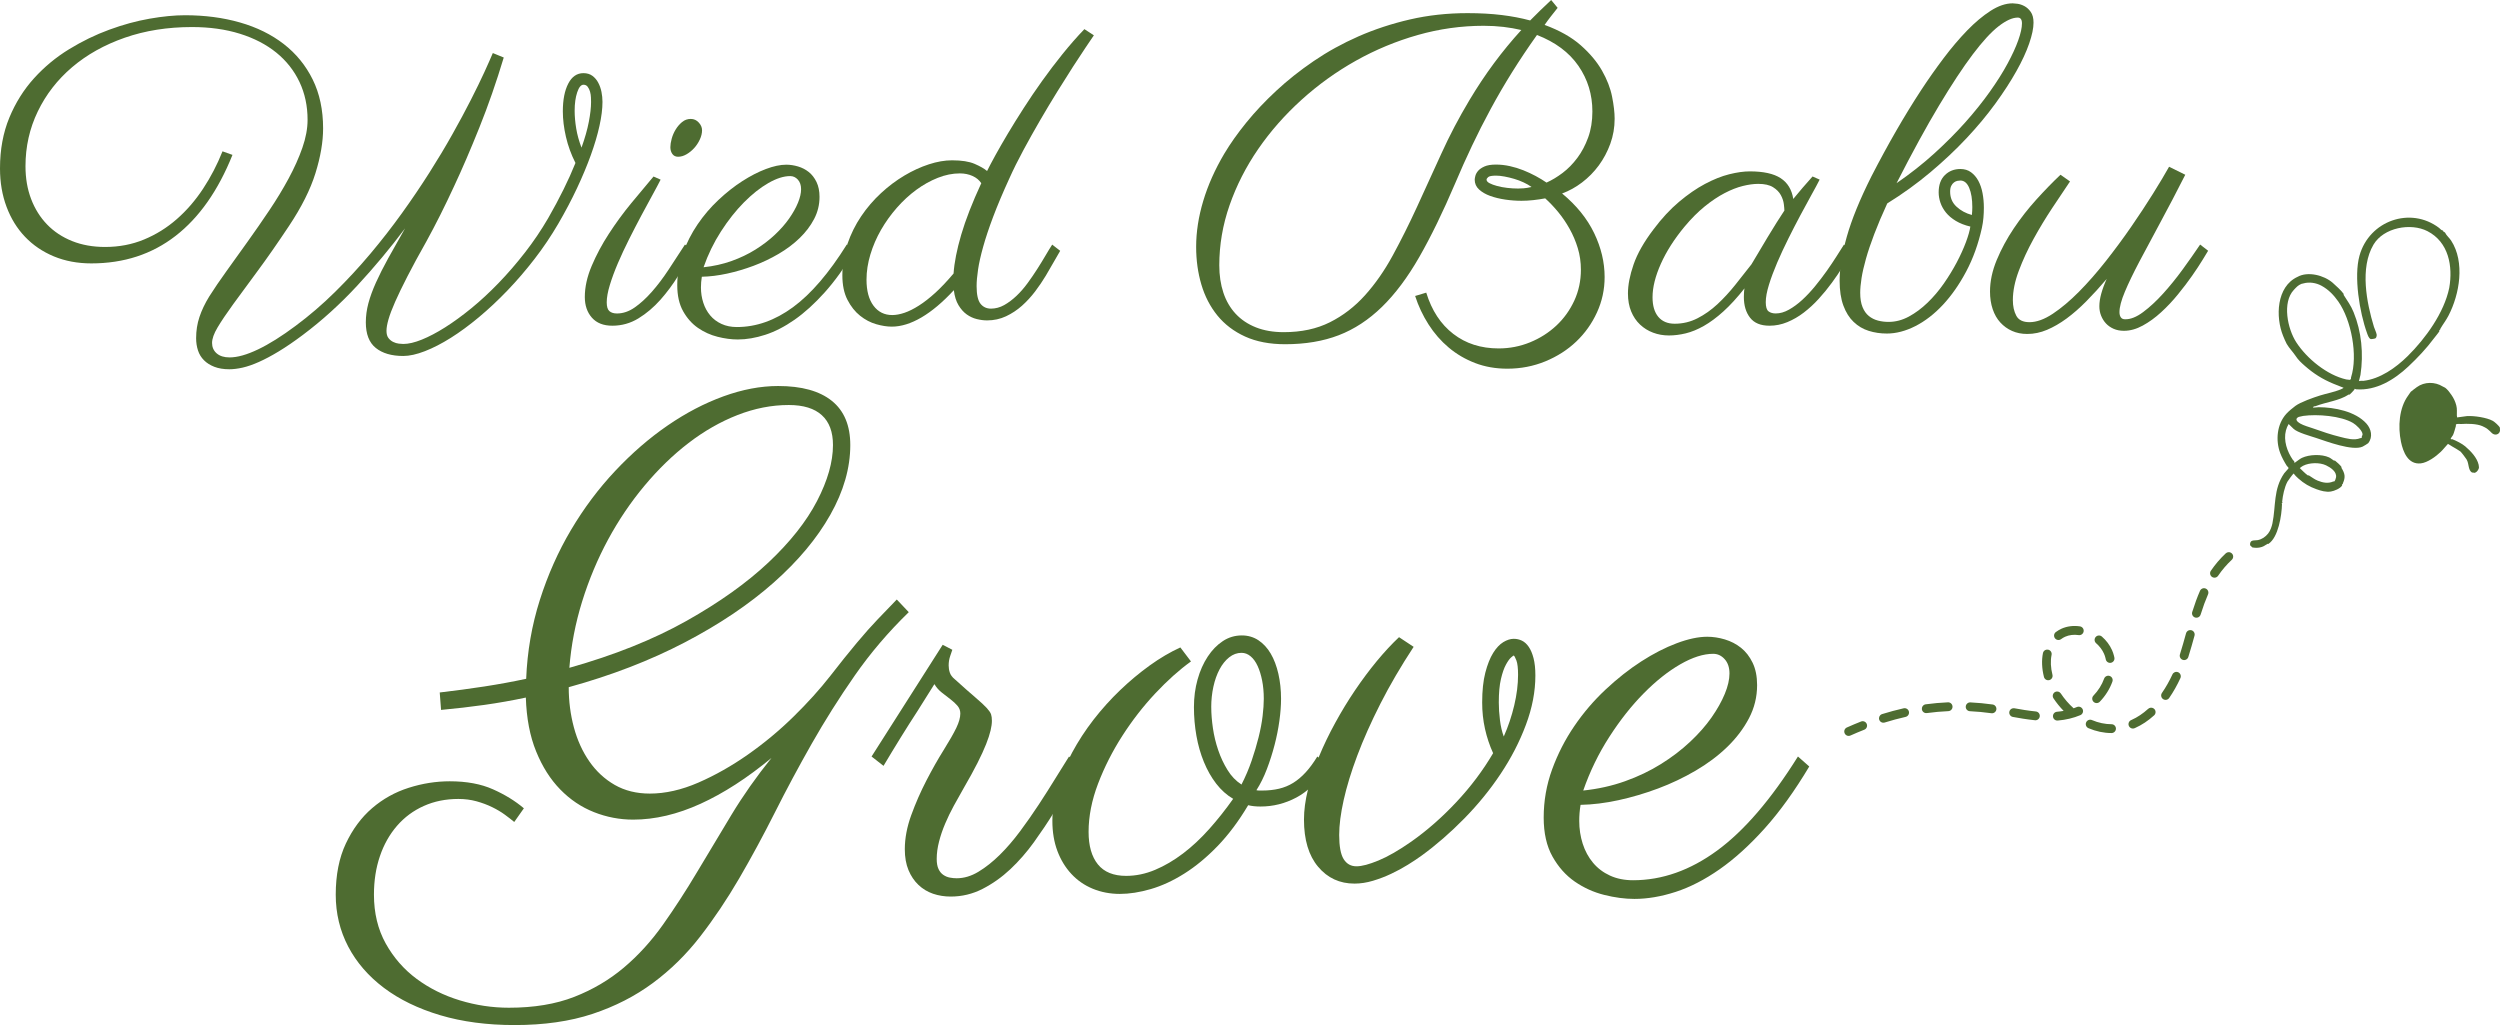 <svg width="200" height="82" viewBox="0 0 200 82" fill="none" xmlns="http://www.w3.org/2000/svg">
<g clip-path="url(#clip0_1052_4)">
<path d="M40.298 4.606C39.707 6.574 39.056 8.443 38.347 10.209C37.638 11.977 36.964 13.541 36.325 14.904C35.592 16.493 34.854 17.964 34.11 19.316C33.507 20.383 33.002 21.314 32.595 22.109C32.187 22.903 31.859 23.583 31.611 24.145C31.362 24.708 31.186 25.177 31.078 25.551C30.972 25.924 30.919 26.228 30.919 26.467C30.919 26.717 30.972 26.91 31.078 27.046C31.184 27.182 31.311 27.287 31.459 27.357C31.607 27.428 31.753 27.473 31.902 27.49C32.05 27.508 32.17 27.517 32.265 27.517C32.678 27.517 33.172 27.402 33.745 27.17C34.318 26.938 34.939 26.612 35.606 26.191C36.273 25.77 36.973 25.26 37.707 24.662C38.439 24.064 39.165 23.39 39.887 22.643C40.608 21.896 41.308 21.087 41.987 20.215C42.667 19.344 43.291 18.422 43.857 17.449C44.767 15.86 45.494 14.389 46.037 13.037C45.695 12.361 45.441 11.666 45.275 10.947C45.11 10.23 45.027 9.551 45.027 8.91C45.027 7.985 45.171 7.245 45.461 6.688C45.75 6.13 46.156 5.852 46.674 5.852C46.958 5.852 47.198 5.923 47.392 6.066C47.586 6.21 47.743 6.392 47.861 6.619C47.98 6.843 48.066 7.089 48.119 7.356C48.172 7.624 48.198 7.887 48.198 8.148C48.198 8.705 48.119 9.346 47.958 10.068C47.8 10.791 47.569 11.57 47.267 12.407C46.965 13.242 46.597 14.127 46.159 15.058C45.722 15.989 45.219 16.941 44.653 17.913C44.085 18.884 43.457 19.819 42.765 20.714C42.074 21.61 41.353 22.448 40.603 23.23C39.852 24.013 39.09 24.728 38.315 25.374C37.541 26.02 36.791 26.572 36.064 27.028C35.338 27.485 34.646 27.841 33.99 28.095C33.334 28.35 32.757 28.478 32.261 28.478C31.328 28.478 30.595 28.264 30.064 27.837C29.531 27.41 29.266 26.727 29.266 25.791C29.266 25.282 29.335 24.772 29.471 24.262C29.607 23.753 29.808 23.201 30.074 22.608C30.341 22.015 30.669 21.365 31.058 20.659C31.448 19.953 31.898 19.157 32.406 18.267C31.224 19.843 29.951 21.371 28.585 22.846C27.22 24.322 25.763 25.643 24.215 26.803C23.518 27.326 22.879 27.761 22.301 28.111C21.722 28.462 21.193 28.743 20.713 28.956C20.235 29.17 19.8 29.32 19.41 29.409C19.02 29.497 18.665 29.541 18.346 29.541C17.886 29.541 17.487 29.476 17.15 29.345C16.813 29.214 16.536 29.039 16.318 28.819C16.099 28.6 15.938 28.34 15.84 28.037C15.739 27.734 15.69 27.405 15.69 27.049C15.69 26.457 15.778 25.894 15.956 25.36C16.134 24.825 16.394 24.28 16.736 23.723C17.126 23.107 17.59 22.424 18.128 21.677C18.665 20.93 19.226 20.148 19.812 19.328C20.398 18.511 20.976 17.674 21.549 16.821C22.123 15.968 22.636 15.12 23.091 14.278C23.546 13.435 23.913 12.618 24.19 11.823C24.467 11.029 24.606 10.282 24.606 9.583C24.606 8.48 24.391 7.472 23.959 6.558C23.527 5.645 22.909 4.863 22.107 4.21C21.302 3.559 20.331 3.054 19.191 2.699C18.05 2.343 16.771 2.164 15.353 2.164C13.402 2.164 11.612 2.449 9.982 3.017C8.35 3.587 6.948 4.373 5.771 5.374C4.595 6.376 3.679 7.556 3.023 8.914C2.367 10.271 2.039 11.733 2.039 13.299C2.039 14.26 2.189 15.134 2.491 15.924C2.792 16.713 3.217 17.391 3.768 17.96C4.318 18.53 4.985 18.971 5.771 19.286C6.558 19.601 7.435 19.757 8.405 19.757C9.529 19.757 10.567 19.558 11.525 19.16C12.483 18.764 13.354 18.221 14.141 17.532C14.928 16.844 15.628 16.035 16.242 15.104C16.856 14.173 17.376 13.173 17.801 12.106L18.598 12.391C17.452 15.249 15.933 17.41 14.042 18.875C12.151 20.341 9.906 21.072 7.306 21.072C6.207 21.072 5.209 20.884 4.309 20.511C3.411 20.137 2.642 19.615 2.004 18.946C1.365 18.277 0.871 17.476 0.524 16.545C0.175 15.614 0 14.591 0 13.476C0 11.97 0.249 10.618 0.744 9.42C1.24 8.222 1.9 7.171 2.722 6.263C3.544 5.355 4.477 4.582 5.523 3.941C6.569 3.3 7.641 2.778 8.74 2.377C9.839 1.973 10.915 1.679 11.966 1.495C13.018 1.311 13.963 1.219 14.803 1.219C16.387 1.219 17.852 1.412 19.2 1.798C20.547 2.184 21.715 2.759 22.701 3.523C23.687 4.288 24.46 5.235 25.015 6.36C25.571 7.487 25.848 8.792 25.848 10.273C25.848 11.352 25.643 12.547 25.236 13.857C24.828 15.166 24.121 16.575 23.117 18.081C22.195 19.468 21.355 20.672 20.6 21.691C19.844 22.71 19.196 23.592 18.658 24.333C18.12 25.075 17.704 25.694 17.408 26.191C17.111 26.689 16.965 27.104 16.965 27.437C16.965 27.77 17.088 28.06 17.337 28.272C17.586 28.486 17.928 28.593 18.366 28.593C18.992 28.593 19.752 28.379 20.645 27.952C21.537 27.526 22.539 26.897 23.65 26.067C24.749 25.25 25.799 24.349 26.797 23.363C27.795 22.379 28.741 21.357 29.633 20.295C30.526 19.233 31.367 18.152 32.159 17.049C32.951 15.947 33.683 14.864 34.357 13.803C35.031 12.742 35.645 11.717 36.2 10.726C36.756 9.737 37.246 8.824 37.671 7.987C38.096 7.151 38.458 6.41 38.753 5.764C39.047 5.118 39.273 4.61 39.426 4.244L40.294 4.599L40.298 4.606ZM46.521 11.811C46.792 11.052 46.988 10.365 47.106 9.747C47.224 9.131 47.285 8.602 47.285 8.163C47.285 8.08 47.281 7.958 47.276 7.799C47.27 7.64 47.246 7.486 47.205 7.337C47.163 7.188 47.101 7.059 47.018 6.946C46.935 6.833 46.822 6.778 46.681 6.778C46.48 6.778 46.311 6.98 46.177 7.383C46.041 7.787 45.972 8.278 45.972 8.859C45.972 9.298 46.013 9.769 46.096 10.273C46.178 10.777 46.32 11.29 46.521 11.811Z" fill="#4E6C31"/>
<path d="M52.849 14.371C52.696 14.679 52.479 15.086 52.202 15.589C51.925 16.093 51.625 16.644 51.306 17.244C50.987 17.842 50.662 18.472 50.331 19.128C49.999 19.787 49.701 20.427 49.434 21.049C49.168 21.671 48.953 22.255 48.787 22.8C48.621 23.346 48.538 23.809 48.538 24.188C48.538 24.531 48.609 24.767 48.752 24.89C48.893 25.014 49.094 25.078 49.355 25.078C49.84 25.078 50.313 24.919 50.773 24.598C51.234 24.278 51.692 23.86 52.147 23.344C52.602 22.829 53.049 22.238 53.486 21.574C53.924 20.91 54.361 20.24 54.798 19.564L55.437 20.061C55.095 20.677 54.707 21.335 54.276 22.036C53.844 22.735 53.363 23.384 52.832 23.984C52.299 24.582 51.715 25.078 51.077 25.469C50.438 25.86 49.741 26.057 48.985 26.057C48.276 26.057 47.732 25.843 47.353 25.416C46.976 24.989 46.785 24.437 46.785 23.761C46.785 22.967 46.969 22.137 47.336 21.271C47.702 20.406 48.159 19.549 48.71 18.702C49.26 17.854 49.856 17.038 50.5 16.256C51.144 15.474 51.738 14.763 52.281 14.122L52.849 14.371ZM56.164 10.423C56.164 10.66 56.104 10.906 55.986 11.161C55.867 11.416 55.718 11.644 55.534 11.846C55.351 12.048 55.146 12.214 54.922 12.343C54.698 12.474 54.472 12.54 54.248 12.54C54.047 12.54 53.894 12.466 53.788 12.317C53.682 12.168 53.629 11.988 53.629 11.774C53.629 11.584 53.664 11.36 53.735 11.098C53.805 10.837 53.913 10.591 54.054 10.36C54.195 10.128 54.366 9.93 54.567 9.763C54.769 9.597 55 9.514 55.259 9.514C55.518 9.514 55.719 9.609 55.897 9.799C56.075 9.988 56.164 10.197 56.164 10.421V10.423Z" fill="#4E6C31"/>
<path d="M56.146 22.144C56.121 22.286 56.104 22.429 56.093 22.57C56.081 22.712 56.076 22.855 56.076 22.997C56.076 23.424 56.137 23.831 56.263 24.215C56.386 24.6 56.569 24.938 56.813 25.229C57.054 25.519 57.356 25.747 57.718 25.913C58.078 26.08 58.489 26.163 58.951 26.163C60.499 26.163 61.993 25.636 63.436 24.579C64.877 23.524 66.315 21.852 67.744 19.564L68.347 20.098C67.567 21.402 66.775 22.503 65.971 23.397C65.167 24.292 64.366 25.018 63.569 25.576C62.771 26.133 61.988 26.536 61.219 26.784C60.45 27.034 59.718 27.158 59.021 27.158C58.513 27.158 57.975 27.087 57.407 26.943C56.839 26.8 56.317 26.563 55.837 26.232C55.359 25.901 54.962 25.455 54.65 24.898C54.338 24.34 54.181 23.646 54.181 22.817C54.181 21.926 54.331 21.07 54.633 20.247C54.934 19.422 55.328 18.654 55.811 17.943C56.296 17.231 56.852 16.582 57.478 15.994C58.104 15.407 58.739 14.906 59.383 14.492C60.027 14.078 60.656 13.754 61.27 13.522C61.884 13.29 62.429 13.175 62.902 13.175C63.209 13.175 63.523 13.223 63.842 13.317C64.161 13.412 64.447 13.559 64.701 13.761C64.955 13.963 65.161 14.23 65.322 14.561C65.481 14.894 65.562 15.29 65.562 15.752C65.562 16.38 65.417 16.97 65.128 17.522C64.839 18.074 64.451 18.583 63.967 19.051C63.482 19.52 62.921 19.941 62.283 20.314C61.644 20.688 60.977 21.004 60.279 21.266C59.582 21.526 58.878 21.735 58.169 21.889C57.46 22.043 56.786 22.126 56.148 22.139L56.146 22.144ZM56.289 21.38C57.081 21.296 57.825 21.13 58.522 20.882C59.219 20.633 59.857 20.328 60.436 19.966C61.014 19.605 61.531 19.21 61.986 18.783C62.441 18.357 62.822 17.923 63.129 17.485C63.436 17.046 63.673 16.624 63.838 16.221C64.004 15.817 64.087 15.456 64.087 15.136C64.087 14.816 64.001 14.561 63.83 14.372C63.658 14.182 63.454 14.087 63.218 14.087C62.697 14.087 62.112 14.274 61.462 14.648C60.812 15.021 60.163 15.538 59.512 16.194C58.861 16.853 58.25 17.626 57.677 18.516C57.104 19.406 56.64 20.36 56.285 21.38H56.289Z" fill="#4E6C31"/>
<path d="M87.508 2.828C87.377 3.017 87.166 3.332 86.87 3.771C86.573 4.21 86.231 4.732 85.841 5.335C85.451 5.941 85.028 6.61 84.573 7.346C84.118 8.082 83.663 8.839 83.208 9.623C82.753 10.406 82.31 11.198 81.878 11.998C81.446 12.798 81.065 13.566 80.735 14.303C80.214 15.44 79.786 16.458 79.449 17.353C79.112 18.249 78.846 19.047 78.652 19.746C78.456 20.445 78.32 21.054 78.244 21.569C78.166 22.084 78.129 22.526 78.129 22.894C78.129 23.57 78.234 24.039 78.44 24.299C78.646 24.559 78.927 24.691 79.281 24.691C79.636 24.691 79.999 24.595 80.336 24.406C80.673 24.216 80.998 23.972 81.311 23.677C81.624 23.381 81.92 23.043 82.199 22.662C82.476 22.284 82.737 21.903 82.978 21.524C83.22 21.146 83.442 20.783 83.643 20.44C83.844 20.096 84.021 19.806 84.176 19.569L84.815 20.066C84.684 20.28 84.522 20.562 84.328 20.91C84.132 21.261 83.912 21.643 83.663 22.057C83.414 22.473 83.13 22.891 82.813 23.312C82.493 23.733 82.142 24.115 81.758 24.459C81.373 24.802 80.948 25.083 80.481 25.303C80.013 25.522 79.509 25.632 78.966 25.632C78.706 25.632 78.431 25.597 78.142 25.526C77.853 25.455 77.583 25.329 77.336 25.152C77.089 24.975 76.868 24.728 76.68 24.414C76.491 24.101 76.366 23.7 76.307 23.215C75.42 24.175 74.558 24.901 73.72 25.393C72.88 25.885 72.088 26.131 71.344 26.131C70.965 26.131 70.548 26.066 70.093 25.935C69.638 25.804 69.21 25.579 68.807 25.259C68.405 24.938 68.068 24.515 67.797 23.986C67.525 23.459 67.389 22.804 67.389 22.02C67.389 21.142 67.525 20.307 67.797 19.512C68.068 18.718 68.435 17.98 68.895 17.299C69.356 16.617 69.885 16 70.483 15.449C71.079 14.897 71.704 14.43 72.353 14.044C73.002 13.658 73.656 13.359 74.312 13.145C74.969 12.931 75.586 12.825 76.165 12.825C76.933 12.825 77.535 12.92 77.972 13.11C78.41 13.299 78.742 13.49 78.966 13.68C79.131 13.349 79.355 12.924 79.639 12.407C79.923 11.892 80.253 11.317 80.632 10.682C81.01 10.048 81.43 9.372 81.892 8.654C82.352 7.937 82.843 7.213 83.363 6.484C83.883 5.755 84.43 5.035 85.003 4.323C85.577 3.612 86.159 2.948 86.75 2.331L87.512 2.828H87.508ZM76.286 21.878C76.344 21.001 76.549 19.967 76.898 18.774C77.248 17.584 77.782 16.21 78.503 14.656C78.338 14.407 78.105 14.214 77.803 14.078C77.501 13.941 77.161 13.872 76.784 13.872C76.205 13.872 75.616 13.991 75.02 14.228C74.424 14.465 73.85 14.786 73.3 15.189C72.75 15.593 72.233 16.07 71.749 16.621C71.264 17.173 70.843 17.762 70.481 18.39C70.121 19.019 69.837 19.674 69.631 20.357C69.425 21.038 69.321 21.712 69.321 22.376C69.321 23.266 69.508 23.96 69.88 24.457C70.252 24.954 70.751 25.204 71.377 25.204C71.672 25.204 71.998 25.145 72.353 25.025C72.707 24.906 73.094 24.713 73.513 24.446C73.933 24.179 74.372 23.836 74.835 23.415C75.295 22.993 75.78 22.48 76.288 21.877L76.286 21.878Z" fill="#4E6C31"/>
<path d="M124.615 0.623C124.426 0.86 124.244 1.088 124.073 1.308C123.902 1.527 123.733 1.755 123.569 1.993C124.763 2.431 125.726 2.975 126.458 3.621C127.19 4.267 127.758 4.943 128.16 5.649C128.562 6.355 128.831 7.049 128.966 7.73C129.102 8.411 129.171 9.002 129.171 9.5C129.171 10.199 129.056 10.866 128.825 11.501C128.594 12.136 128.287 12.713 127.903 13.235C127.518 13.757 127.072 14.21 126.564 14.596C126.056 14.982 125.523 15.276 124.968 15.478C126.114 16.426 126.968 17.481 127.529 18.643C128.09 19.806 128.37 20.98 128.37 22.165C128.37 23.162 128.166 24.105 127.758 24.993C127.351 25.883 126.799 26.658 126.1 27.324C125.403 27.988 124.578 28.515 123.627 28.908C122.675 29.299 121.662 29.495 120.586 29.495C119.653 29.495 118.792 29.345 118.007 29.042C117.222 28.74 116.519 28.327 115.898 27.805C115.277 27.283 114.739 26.667 114.284 25.956C113.829 25.244 113.471 24.485 113.211 23.678L114.099 23.411C114.536 24.834 115.257 25.935 116.261 26.71C117.265 27.487 118.476 27.874 119.895 27.874C120.77 27.874 121.606 27.711 122.403 27.386C123.2 27.06 123.9 26.614 124.504 26.051C125.107 25.489 125.585 24.823 125.94 24.059C126.294 23.294 126.472 22.466 126.472 21.578C126.472 20.972 126.389 20.397 126.223 19.852C126.058 19.307 125.839 18.79 125.567 18.305C125.296 17.819 124.991 17.371 124.654 16.962C124.317 16.553 123.971 16.189 123.616 15.869C123.297 15.929 122.978 15.975 122.659 16.01C122.339 16.046 122.025 16.063 121.719 16.063C121.293 16.063 120.86 16.032 120.415 15.966C119.972 15.9 119.57 15.803 119.21 15.672C118.85 15.541 118.554 15.37 118.323 15.157C118.092 14.943 117.977 14.683 117.977 14.375C117.977 14.304 117.995 14.2 118.03 14.064C118.066 13.927 118.14 13.795 118.252 13.664C118.365 13.533 118.533 13.418 118.759 13.317C118.983 13.216 119.291 13.166 119.681 13.166C120.048 13.166 120.417 13.209 120.789 13.29C121.161 13.373 121.519 13.483 121.861 13.619C122.204 13.756 122.535 13.91 122.854 14.081C123.174 14.253 123.463 14.428 123.722 14.607C124.147 14.418 124.576 14.159 125.008 13.834C125.439 13.508 125.832 13.108 126.186 12.634C126.541 12.159 126.83 11.614 127.054 10.997C127.278 10.381 127.391 9.687 127.391 8.916C127.391 7.564 127.019 6.348 126.275 5.27C125.53 4.191 124.424 3.368 122.959 2.798C122.249 3.794 121.588 4.783 120.972 5.769C120.357 6.753 119.785 7.737 119.253 8.721C118.72 9.705 118.221 10.689 117.755 11.673C117.288 12.657 116.841 13.653 116.416 14.662C115.436 16.962 114.478 18.928 113.545 20.558C112.612 22.188 111.615 23.519 110.557 24.551C109.498 25.582 108.346 26.338 107.099 26.818C105.852 27.297 104.425 27.538 102.818 27.538C101.577 27.538 100.508 27.333 99.61 26.924C98.712 26.515 97.973 25.954 97.394 25.243C96.816 24.531 96.387 23.705 96.109 22.762C95.83 21.818 95.692 20.813 95.692 19.746C95.692 18.56 95.881 17.336 96.26 16.072C96.638 14.809 97.201 13.549 97.945 12.292C98.418 11.498 99.003 10.671 99.7 9.811C100.397 8.951 101.196 8.103 102.094 7.268C102.991 6.433 103.993 5.638 105.099 4.884C106.203 4.132 107.398 3.474 108.68 2.909C109.962 2.347 111.333 1.895 112.793 1.557C114.254 1.219 115.792 1.051 117.411 1.051C118.404 1.051 119.311 1.102 120.133 1.202C120.955 1.302 121.713 1.448 122.412 1.637C122.683 1.364 122.959 1.092 123.235 0.819C123.512 0.547 123.8 0.274 124.094 0.002L124.608 0.625L124.615 0.623ZM117.558 8.004C118.184 6.96 118.836 5.98 119.517 5.061C120.196 4.143 120.927 3.256 121.706 2.401C121.256 2.295 120.782 2.212 120.279 2.152C119.776 2.093 119.247 2.063 118.693 2.063C116.908 2.063 115.15 2.309 113.419 2.801C111.687 3.293 110.04 3.978 108.473 4.856C106.907 5.734 105.457 6.776 104.12 7.987C102.785 9.195 101.63 10.51 100.654 11.926C99.679 13.343 98.917 14.841 98.366 16.417C97.816 17.994 97.543 19.596 97.543 21.22C97.543 22.027 97.652 22.758 97.871 23.416C98.09 24.075 98.418 24.637 98.855 25.106C99.293 25.575 99.832 25.936 100.478 26.191C101.122 26.446 101.864 26.573 102.702 26.573C104.108 26.573 105.337 26.31 106.39 25.782C107.442 25.255 108.378 24.535 109.2 23.622C110.022 22.709 110.763 21.645 111.424 20.429C112.086 19.213 112.733 17.918 113.365 16.543C113.996 15.168 114.644 13.75 115.307 12.292C115.968 10.834 116.72 9.404 117.558 8.006V8.004ZM122.523 14.959C122.345 14.828 122.135 14.708 121.893 14.595C121.651 14.481 121.399 14.387 121.14 14.31C120.879 14.232 120.62 14.17 120.36 14.122C120.099 14.074 119.875 14.051 119.687 14.051C119.355 14.051 119.145 14.09 119.057 14.166C118.969 14.244 118.925 14.311 118.925 14.371C118.925 14.478 119.004 14.573 119.164 14.656C119.323 14.74 119.524 14.814 119.768 14.879C120.009 14.945 120.279 14.995 120.574 15.03C120.868 15.065 121.159 15.083 121.442 15.083C121.572 15.083 121.719 15.078 121.884 15.065C122.05 15.053 122.262 15.018 122.523 14.959Z" fill="#4E6C31"/>
<path d="M145.57 14.372C145.416 14.68 145.199 15.083 144.922 15.58C144.646 16.078 144.346 16.626 144.028 17.226C143.709 17.824 143.386 18.451 143.062 19.102C142.737 19.755 142.441 20.392 142.174 21.013C141.908 21.636 141.689 22.222 141.518 22.774C141.347 23.326 141.261 23.792 141.261 24.17C141.261 24.549 141.335 24.795 141.483 24.908C141.631 25.021 141.823 25.076 142.06 25.076C142.402 25.076 142.755 24.976 143.114 24.774C143.474 24.572 143.829 24.312 144.178 23.992C144.527 23.671 144.866 23.31 145.198 22.907C145.529 22.503 145.838 22.098 146.129 21.689C146.418 21.28 146.681 20.889 146.917 20.516C147.154 20.142 147.355 19.826 147.521 19.564L148.159 20.061C147.958 20.442 147.722 20.85 147.45 21.289C147.178 21.728 146.88 22.171 146.554 22.615C146.229 23.059 145.877 23.489 145.499 23.905C145.122 24.321 144.721 24.687 144.303 25.007C143.884 25.328 143.443 25.582 142.982 25.772C142.522 25.961 142.049 26.057 141.564 26.057C140.855 26.057 140.335 25.843 140.005 25.416C139.673 24.99 139.509 24.438 139.509 23.762C139.509 23.714 139.513 23.611 139.518 23.45C139.523 23.291 139.539 23.163 139.562 23.068C138.971 23.815 138.407 24.432 137.869 24.917C137.331 25.404 136.81 25.788 136.309 26.073C135.807 26.358 135.323 26.556 134.856 26.669C134.389 26.782 133.942 26.837 133.517 26.837C133.067 26.837 132.646 26.763 132.249 26.614C131.852 26.466 131.505 26.25 131.203 25.965C130.901 25.68 130.665 25.331 130.494 24.915C130.323 24.501 130.236 24.02 130.236 23.475C130.236 22.799 130.386 22.026 130.688 21.153C130.99 20.282 131.524 19.343 132.293 18.334C132.942 17.468 133.619 16.739 134.323 16.147C135.027 15.554 135.718 15.076 136.398 14.715C137.077 14.354 137.724 14.095 138.338 13.941C138.952 13.788 139.502 13.71 139.987 13.71C141.074 13.71 141.896 13.89 142.451 14.253C143.007 14.614 143.344 15.17 143.462 15.916C143.698 15.621 143.947 15.324 144.206 15.026C144.466 14.731 144.732 14.428 145.004 14.118L145.572 14.368L145.57 14.372ZM140.126 21.13C140.28 20.881 140.469 20.564 140.694 20.178C140.918 19.792 141.155 19.396 141.403 18.987C141.652 18.578 141.894 18.183 142.13 17.805C142.367 17.426 142.573 17.106 142.751 16.844C142.751 16.738 142.735 16.566 142.707 16.329C142.677 16.092 142.598 15.851 142.467 15.609C142.337 15.366 142.13 15.155 141.846 14.977C141.562 14.798 141.167 14.71 140.659 14.71C140.292 14.71 139.881 14.766 139.426 14.878C138.971 14.991 138.486 15.18 137.973 15.447C137.459 15.715 136.93 16.067 136.387 16.506C135.844 16.945 135.299 17.49 134.755 18.143C133.94 19.127 133.311 20.114 132.868 21.103C132.425 22.095 132.203 22.986 132.203 23.781C132.203 24.457 132.357 24.979 132.663 25.345C132.97 25.713 133.408 25.898 133.976 25.898C134.625 25.898 135.235 25.752 135.801 25.462C136.369 25.172 136.9 24.795 137.398 24.333C137.893 23.871 138.366 23.358 138.816 22.795C139.266 22.233 139.703 21.677 140.128 21.132L140.126 21.13Z" fill="#4E6C31"/>
<path d="M157.626 18.125C157.176 18.019 156.79 17.867 156.466 17.672C156.141 17.476 155.878 17.254 155.677 17.005C155.476 16.755 155.328 16.491 155.234 16.214C155.139 15.936 155.093 15.66 155.093 15.387C155.093 14.794 155.259 14.334 155.589 14.009C155.921 13.683 156.333 13.52 156.831 13.52C157.162 13.52 157.445 13.607 157.681 13.779C157.917 13.95 158.111 14.179 158.267 14.463C158.42 14.748 158.533 15.078 158.603 15.451C158.674 15.824 158.709 16.214 158.709 16.615C158.709 16.888 158.697 17.159 158.674 17.424C158.651 17.691 158.609 17.96 158.551 18.233C158.267 19.514 157.85 20.673 157.3 21.71C156.75 22.747 156.13 23.637 155.439 24.379C154.748 25.12 154.012 25.689 153.232 26.087C152.453 26.483 151.691 26.683 150.945 26.683C150.437 26.683 149.955 26.612 149.5 26.469C149.045 26.327 148.643 26.09 148.295 25.758C147.946 25.427 147.671 24.99 147.472 24.45C147.27 23.91 147.17 23.243 147.17 22.448C147.17 21.464 147.362 20.291 147.747 18.927C148.131 17.564 148.784 15.962 149.706 14.124C151.029 11.551 152.359 9.245 153.695 7.204C154.263 6.339 154.859 5.491 155.485 4.661C156.111 3.831 156.741 3.09 157.372 2.438C158.004 1.787 158.63 1.262 159.251 0.863C159.872 0.467 160.459 0.267 161.015 0.267C161.085 0.267 161.212 0.279 161.396 0.302C161.579 0.327 161.764 0.389 161.955 0.49C162.144 0.591 162.313 0.745 162.459 0.952C162.607 1.159 162.682 1.447 162.682 1.814C162.682 2.253 162.567 2.807 162.336 3.477C162.105 4.148 161.763 4.889 161.307 5.7C160.852 6.512 160.291 7.378 159.623 8.296C158.954 9.215 158.187 10.137 157.318 11.062C156.45 11.988 155.485 12.894 154.428 13.784C153.37 14.674 152.222 15.504 150.98 16.274C150.565 17.175 150.22 17.991 149.943 18.72C149.666 19.449 149.444 20.107 149.278 20.695C149.112 21.282 148.994 21.801 148.923 22.25C148.853 22.701 148.817 23.093 148.817 23.423C148.817 23.885 148.879 24.267 149.004 24.57C149.128 24.873 149.297 25.11 149.509 25.282C149.722 25.453 149.964 25.575 150.236 25.646C150.507 25.717 150.791 25.752 151.086 25.752C151.641 25.752 152.181 25.611 152.709 25.326C153.234 25.041 153.733 24.671 154.206 24.214C154.679 23.758 155.113 23.245 155.51 22.677C155.906 22.107 156.25 21.54 156.547 20.978C156.841 20.415 157.085 19.881 157.273 19.376C157.462 18.872 157.58 18.454 157.628 18.121L157.626 18.125ZM151.723 14.656C152.809 13.91 153.811 13.12 154.728 12.29C155.644 11.46 156.474 10.627 157.219 9.792C157.963 8.956 158.619 8.137 159.187 7.337C159.755 6.537 160.228 5.787 160.605 5.088C160.983 4.389 161.27 3.762 161.464 3.212C161.66 2.66 161.757 2.214 161.757 1.869C161.757 1.561 161.644 1.407 161.42 1.407C160.995 1.407 160.484 1.639 159.888 2.1C159.291 2.562 158.6 3.316 157.813 4.359C157.027 5.403 156.129 6.765 155.118 8.45C154.107 10.135 152.977 12.204 151.723 14.658V14.656ZM157.75 17.199C157.762 17.093 157.771 16.985 157.776 16.879C157.781 16.773 157.785 16.672 157.785 16.576C157.785 15.936 157.702 15.421 157.536 15.03C157.37 14.639 157.134 14.442 156.827 14.442C156.757 14.442 156.676 14.451 156.587 14.469C156.499 14.486 156.409 14.529 156.321 14.593C156.233 14.658 156.159 14.75 156.099 14.869C156.039 14.987 156.011 15.141 156.011 15.331C156.011 15.817 156.178 16.217 156.517 16.53C156.854 16.846 157.265 17.067 157.748 17.198L157.75 17.199Z" fill="#4E6C31"/>
<path d="M168.529 22.323C167.985 22.963 167.447 23.553 166.915 24.092C166.382 24.632 165.853 25.094 165.329 25.48C164.803 25.866 164.279 26.168 163.759 26.388C163.239 26.607 162.713 26.717 162.18 26.717C161.731 26.717 161.327 26.637 160.967 26.476C160.605 26.317 160.293 26.09 160.027 25.8C159.76 25.51 159.557 25.154 159.415 24.733C159.273 24.312 159.201 23.841 159.201 23.319C159.201 22.502 159.381 21.659 159.741 20.794C160.103 19.928 160.556 19.086 161.106 18.268C161.655 17.451 162.265 16.674 162.932 15.938C163.6 15.203 164.235 14.55 164.839 13.98L165.601 14.515C165.175 15.143 164.699 15.855 164.174 16.649C163.648 17.444 163.151 18.265 162.685 19.113C162.217 19.96 161.826 20.808 161.507 21.656C161.187 22.503 161.029 23.289 161.029 24.013C161.029 24.5 161.12 24.914 161.304 25.259C161.487 25.602 161.838 25.774 162.359 25.774C162.927 25.774 163.549 25.549 164.228 25.098C164.907 24.646 165.604 24.061 166.32 23.337C167.035 22.613 167.751 21.799 168.465 20.891C169.179 19.983 169.857 19.068 170.495 18.143C171.134 17.217 171.716 16.334 172.242 15.492C172.767 14.649 173.196 13.933 173.527 13.34L174.822 13.98C174.136 15.332 173.478 16.593 172.845 17.761C172.212 18.928 171.651 19.978 171.16 20.909C170.67 21.84 170.28 22.648 169.991 23.337C169.702 24.025 169.557 24.57 169.557 24.974C169.557 25.14 169.592 25.276 169.663 25.383C169.733 25.489 169.846 25.542 170 25.542C170.437 25.554 170.919 25.363 171.444 24.972C171.97 24.581 172.503 24.089 173.041 23.496C173.579 22.903 174.104 22.254 174.619 21.548C175.133 20.841 175.596 20.181 176.011 19.564L176.65 20.061C176.579 20.18 176.431 20.422 176.207 20.79C175.983 21.158 175.704 21.579 175.374 22.054C175.043 22.528 174.665 23.025 174.24 23.547C173.815 24.069 173.365 24.547 172.892 24.979C172.42 25.413 171.929 25.768 171.421 26.046C170.913 26.324 170.411 26.464 169.915 26.464C169.608 26.464 169.333 26.411 169.091 26.305C168.85 26.198 168.645 26.055 168.479 25.878C168.313 25.699 168.183 25.492 168.089 25.255C167.994 25.018 167.948 24.768 167.948 24.508C167.948 24.2 167.998 23.862 168.1 23.494C168.201 23.126 168.345 22.735 168.534 22.321L168.529 22.323Z" fill="#4E6C31"/>
<path d="M35.179 55.398C36.403 55.257 37.59 55.095 38.742 54.919C39.894 54.742 41.011 54.536 42.094 54.304C42.182 52.117 42.545 50.018 43.184 48.008C43.822 45.998 44.655 44.125 45.683 42.391C46.711 40.657 47.89 39.083 49.22 37.669C50.55 36.255 51.945 35.047 53.409 34.041C54.871 33.036 56.36 32.258 57.877 31.707C59.392 31.157 60.851 30.881 62.251 30.881C64.13 30.881 65.562 31.277 66.546 32.068C67.531 32.859 68.023 34.038 68.023 35.604C68.023 37.436 67.49 39.296 66.426 41.18C65.363 43.067 63.851 44.876 61.891 46.61C59.932 48.344 57.566 49.937 54.792 51.386C52.017 52.836 48.918 54.032 45.498 54.975C45.498 56.095 45.636 57.168 45.911 58.191C46.186 59.214 46.597 60.121 47.147 60.912C47.696 61.703 48.375 62.332 49.181 62.794C49.987 63.255 50.924 63.487 51.987 63.487C53.227 63.487 54.522 63.194 55.87 62.608C57.217 62.02 58.538 61.273 59.831 60.367C61.126 59.459 62.34 58.451 63.474 57.339C64.608 56.228 65.592 55.138 66.425 54.071C67.984 52.06 69.243 50.558 70.201 49.562C71.159 48.565 71.672 48.033 71.743 47.96L72.701 48.974C71.069 50.558 69.63 52.248 68.379 54.044C67.128 55.84 65.982 57.66 64.936 59.5C63.89 61.341 62.906 63.178 61.985 65.009C61.062 66.841 60.113 68.593 59.14 70.265C58.164 71.938 57.124 73.49 56.016 74.921C54.908 76.353 53.645 77.593 52.227 78.643C50.809 79.692 49.2 80.515 47.401 81.112C45.602 81.708 43.522 82.005 41.166 82.005C38.968 82.005 36.985 81.743 35.221 81.218C33.458 80.692 31.955 79.963 30.715 79.03C29.475 78.096 28.52 76.993 27.855 75.723C27.191 74.45 26.859 73.068 26.859 71.575C26.859 69.991 27.129 68.626 27.67 67.48C28.212 66.333 28.912 65.39 29.771 64.652C30.632 63.914 31.605 63.37 32.696 63.024C33.786 62.677 34.881 62.503 35.98 62.503C37.328 62.503 38.479 62.717 39.437 63.144C40.395 63.57 41.219 64.078 41.91 64.664L41.139 65.758C40.926 65.581 40.674 65.384 40.381 65.17C40.088 64.956 39.751 64.756 39.37 64.57C38.989 64.383 38.573 64.229 38.12 64.103C37.668 63.979 37.185 63.916 36.67 63.916C35.659 63.916 34.736 64.103 33.904 64.477C33.069 64.85 32.357 65.379 31.762 66.064C31.168 66.749 30.711 67.558 30.394 68.492C30.075 69.426 29.916 70.453 29.916 71.573C29.916 73.049 30.231 74.351 30.859 75.482C31.489 76.611 32.313 77.555 33.332 78.31C34.352 79.066 35.504 79.639 36.79 80.03C38.075 80.421 39.383 80.618 40.712 80.618C42.716 80.618 44.457 80.329 45.937 79.751C47.417 79.172 48.738 78.395 49.899 77.416C51.059 76.438 52.105 75.291 53.037 73.974C53.968 72.658 54.877 71.258 55.762 69.773C56.647 68.288 57.561 66.768 58.501 65.211C59.441 63.655 60.514 62.13 61.719 60.635C59.785 62.236 57.893 63.459 56.041 64.303C54.188 65.147 52.393 65.57 50.656 65.57C49.574 65.57 48.528 65.37 47.517 64.97C46.507 64.57 45.607 63.965 44.819 63.156C44.03 62.348 43.386 61.334 42.891 60.114C42.393 58.897 42.12 57.46 42.067 55.805C40.986 56.037 39.878 56.232 38.742 56.393C37.608 56.552 36.454 56.686 35.285 56.793L35.179 55.405V55.398ZM63.102 32.401C61.736 32.401 60.371 32.668 59.006 33.201C57.641 33.735 56.333 34.482 55.083 35.441C53.832 36.402 52.659 37.54 51.559 38.857C50.46 40.173 49.488 41.61 48.646 43.166C47.805 44.723 47.114 46.373 46.572 48.116C46.031 49.859 45.69 51.629 45.549 53.425C49.147 52.411 52.268 51.161 54.91 49.677C57.552 48.192 59.741 46.631 61.479 44.994C63.216 43.357 64.511 41.722 65.361 40.085C66.211 38.448 66.638 36.954 66.638 35.602C66.638 34.553 66.342 33.757 65.747 33.215C65.153 32.673 64.271 32.401 63.102 32.401Z" fill="#4E6C31"/>
<path d="M86.503 61.268C86.236 61.659 85.922 62.188 85.559 62.855C85.196 63.523 84.774 64.243 84.296 65.016C83.818 65.79 83.289 66.577 82.714 67.377C82.137 68.177 81.507 68.897 80.826 69.538C80.144 70.178 79.403 70.702 78.606 71.111C77.808 71.52 76.957 71.725 76.053 71.725C75.556 71.725 75.087 71.649 74.644 71.499C74.201 71.346 73.81 71.111 73.475 70.791C73.138 70.47 72.871 70.074 72.677 69.603C72.482 69.132 72.385 68.577 72.385 67.936C72.385 67.066 72.557 66.152 72.903 65.202C73.249 64.25 73.653 63.33 74.113 62.44C74.573 61.551 75.034 60.737 75.496 59.999C75.956 59.261 76.293 58.67 76.507 58.226C76.72 57.782 76.826 57.4 76.826 57.079C76.826 56.847 76.75 56.644 76.6 56.465C76.448 56.288 76.263 56.115 76.041 55.945C75.819 55.777 75.59 55.598 75.35 55.41C75.11 55.224 74.91 54.996 74.752 54.731C74.309 55.442 73.856 56.163 73.395 56.892C72.988 57.514 72.545 58.212 72.065 58.987C71.587 59.76 71.125 60.521 70.682 61.268L69.725 60.521L75.415 51.583L76.186 51.983C76.15 52.089 76.092 52.258 76.013 52.49C75.933 52.722 75.893 52.97 75.893 53.237C75.893 53.434 75.923 53.625 75.986 53.81C76.048 53.998 76.177 54.172 76.373 54.331C77.082 54.971 77.639 55.465 78.048 55.812C78.456 56.159 78.752 56.435 78.939 56.639C79.124 56.844 79.241 57.012 79.285 57.146C79.329 57.279 79.352 57.453 79.352 57.667C79.352 57.881 79.317 58.137 79.246 58.44C79.175 58.743 79.056 59.107 78.888 59.534C78.719 59.96 78.489 60.463 78.197 61.041C77.904 61.62 77.535 62.291 77.092 63.055C76.826 63.517 76.565 63.984 76.307 64.457C76.05 64.928 75.819 65.404 75.616 65.885C75.411 66.365 75.247 66.846 75.124 67.326C75 67.805 74.937 68.269 74.937 68.713C74.937 69.051 74.986 69.322 75.083 69.527C75.18 69.732 75.309 69.886 75.47 69.994C75.63 70.102 75.801 70.173 75.988 70.208C76.175 70.244 76.357 70.261 76.533 70.261C77.119 70.261 77.699 70.088 78.274 69.741C78.849 69.394 79.417 68.945 79.976 68.394C80.535 67.844 81.075 67.216 81.599 66.513C82.121 65.811 82.622 65.096 83.102 64.365C83.58 63.636 84.023 62.937 84.432 62.271C84.839 61.604 85.203 61.022 85.522 60.523L86.506 61.27L86.503 61.268Z" fill="#4E6C31"/>
<path d="M100.517 63.217C100.588 63.234 100.658 63.243 100.73 63.243H100.97C101.466 63.243 101.917 63.193 102.327 63.096C102.734 62.999 103.112 62.843 103.457 62.629C103.803 62.415 104.135 62.135 104.454 61.788C104.773 61.441 105.084 61.019 105.385 60.521L106.343 61.268C105.493 62.478 104.614 63.323 103.71 63.802C102.805 64.282 101.849 64.522 100.838 64.522C100.466 64.522 100.138 64.487 99.854 64.416C99.092 65.698 98.275 66.786 97.407 67.685C96.538 68.584 95.652 69.317 94.747 69.886C93.842 70.456 92.948 70.869 92.061 71.127C91.174 71.385 90.35 71.513 89.588 71.513C88.826 71.513 88.085 71.375 87.42 71.099C86.755 70.823 86.184 70.428 85.706 69.911C85.228 69.396 84.855 68.782 84.589 68.071C84.323 67.359 84.19 66.559 84.19 65.669C84.19 64.779 84.333 63.873 84.615 62.947C84.9 62.024 85.286 61.107 85.773 60.199C86.26 59.293 86.833 58.417 87.487 57.571C88.143 56.727 88.852 55.94 89.614 55.21C90.376 54.481 91.165 53.823 91.981 53.235C92.796 52.648 93.613 52.168 94.428 51.795L95.278 52.915C94.338 53.591 93.386 54.446 92.419 55.476C91.452 56.508 90.576 57.637 89.787 58.865C88.999 60.091 88.351 61.369 87.845 62.693C87.341 64.018 87.087 65.303 87.087 66.549C87.087 67.669 87.335 68.536 87.831 69.15C88.327 69.764 89.082 70.07 90.091 70.07C90.87 70.07 91.641 69.909 92.405 69.589C93.167 69.269 93.911 68.833 94.638 68.281C95.365 67.731 96.065 67.076 96.739 66.32C97.412 65.565 98.051 64.76 98.653 63.907C98.138 63.604 97.686 63.199 97.296 62.693C96.906 62.185 96.578 61.608 96.312 60.958C96.046 60.309 95.846 59.612 95.714 58.865C95.582 58.118 95.515 57.353 95.515 56.569C95.515 55.786 95.612 55.049 95.807 54.356C96.001 53.662 96.273 53.053 96.619 52.528C96.965 52.004 97.368 51.59 97.829 51.287C98.289 50.984 98.795 50.834 99.344 50.834C99.84 50.834 100.284 50.963 100.674 51.221C101.064 51.48 101.392 51.836 101.658 52.289C101.925 52.742 102.127 53.28 102.27 53.903C102.411 54.526 102.484 55.193 102.484 55.904C102.484 56.439 102.44 57.024 102.351 57.665C102.263 58.306 102.134 58.95 101.965 59.599C101.796 60.249 101.593 60.889 101.353 61.519C101.113 62.151 100.834 62.716 100.515 63.213L100.517 63.217ZM96.901 56.573C96.901 57.09 96.945 57.649 97.033 58.254C97.121 58.859 97.264 59.447 97.458 60.015C97.652 60.585 97.901 61.114 98.203 61.602C98.504 62.093 98.876 62.478 99.319 62.763C99.638 62.141 99.908 61.505 100.131 60.856C100.353 60.206 100.538 59.58 100.69 58.974C100.84 58.369 100.947 57.805 101.009 57.281C101.071 56.757 101.103 56.299 101.103 55.908C101.103 55.373 101.058 54.885 100.97 54.441C100.882 53.996 100.762 53.609 100.61 53.28C100.459 52.95 100.274 52.692 100.051 52.506C99.829 52.319 99.586 52.227 99.319 52.227C98.965 52.227 98.637 52.347 98.335 52.586C98.033 52.827 97.776 53.147 97.564 53.547C97.351 53.947 97.187 54.41 97.072 54.934C96.956 55.46 96.899 56.007 96.899 56.575L96.901 56.573Z" fill="#4E6C31"/>
<path d="M119.45 60.256C119.166 59.633 118.949 58.983 118.799 58.307C118.648 57.631 118.574 56.929 118.574 56.2C118.574 55.257 118.658 54.462 118.826 53.812C118.995 53.163 119.202 52.639 119.45 52.239C119.699 51.839 119.969 51.551 120.262 51.372C120.554 51.195 120.833 51.105 121.099 51.105C121.331 51.105 121.548 51.154 121.752 51.252C121.955 51.349 122.138 51.514 122.297 51.745C122.458 51.977 122.585 52.28 122.683 52.653C122.78 53.027 122.83 53.49 122.83 54.041C122.83 55.322 122.578 56.639 122.071 57.989C121.567 59.341 120.891 60.649 120.05 61.91C119.209 63.174 118.237 64.365 117.138 65.485C116.039 66.606 114.905 67.593 113.733 68.446C113.414 68.678 113.046 68.922 112.629 69.18C112.213 69.439 111.769 69.679 111.299 69.901C110.83 70.124 110.342 70.309 109.837 70.462C109.333 70.612 108.84 70.688 108.361 70.688C107.172 70.688 106.202 70.239 105.449 69.341C104.695 68.444 104.318 67.186 104.318 65.567C104.318 64.82 104.424 64.02 104.637 63.165C104.851 62.312 105.142 61.436 105.514 60.537C105.886 59.64 106.32 58.736 106.817 57.83C107.313 56.922 107.84 56.055 108.4 55.228C108.959 54.402 109.539 53.623 110.14 52.894C110.744 52.165 111.338 51.524 111.922 50.974L113.091 51.747C112.063 53.313 111.178 54.828 110.432 56.297C109.687 57.764 109.07 59.148 108.583 60.445C108.094 61.744 107.733 62.932 107.493 64.008C107.253 65.084 107.135 66.013 107.135 66.797C107.135 67.704 107.255 68.349 107.493 68.731C107.733 69.113 108.073 69.304 108.516 69.304C108.959 69.304 109.53 69.148 110.285 68.837C111.038 68.526 111.911 68.023 112.904 67.329C114.164 66.441 115.365 65.386 116.508 64.167C117.651 62.949 118.632 61.645 119.447 60.258L119.45 60.256ZM120.302 58.922C120.657 58.122 120.935 57.29 121.14 56.426C121.343 55.564 121.445 54.75 121.445 53.986C121.445 53.451 121.401 53.069 121.313 52.839C121.225 52.609 121.154 52.475 121.099 52.439C121.082 52.439 121.011 52.492 120.886 52.598C120.763 52.705 120.625 52.896 120.475 53.172C120.323 53.448 120.191 53.83 120.076 54.319C119.96 54.807 119.904 55.435 119.904 56.2C119.904 56.644 119.934 57.116 119.997 57.614C120.059 58.113 120.161 58.548 120.302 58.922Z" fill="#4E6C31"/>
<path d="M126.444 64.39C126.409 64.604 126.383 64.816 126.365 65.03C126.347 65.245 126.339 65.457 126.339 65.671C126.339 66.312 126.432 66.92 126.617 67.499C126.802 68.078 127.078 68.584 127.441 69.019C127.804 69.455 128.256 69.798 128.797 70.046C129.337 70.295 129.954 70.419 130.646 70.419C132.969 70.419 135.211 69.628 137.373 68.044C139.536 66.46 141.69 63.953 143.836 60.52L144.741 61.319C143.572 63.277 142.383 64.926 141.178 66.269C139.972 67.612 138.772 68.701 137.574 69.538C136.377 70.375 135.202 70.978 134.05 71.352C132.898 71.725 131.798 71.913 130.754 71.913C129.992 71.913 129.184 71.806 128.333 71.592C127.483 71.378 126.698 71.022 125.98 70.525C125.263 70.028 124.668 69.361 124.199 68.524C123.73 67.689 123.495 66.648 123.495 65.402C123.495 64.068 123.721 62.783 124.172 61.546C124.624 60.311 125.213 59.159 125.942 58.092C126.668 57.024 127.501 56.051 128.441 55.17C129.381 54.288 130.334 53.538 131.3 52.915C132.267 52.292 133.211 51.807 134.133 51.461C135.054 51.114 135.871 50.94 136.58 50.94C137.04 50.94 137.511 51.011 137.989 51.154C138.467 51.298 138.897 51.519 139.278 51.822C139.659 52.124 139.97 52.524 140.21 53.021C140.45 53.52 140.568 54.115 140.568 54.809C140.568 55.752 140.351 56.637 139.917 57.463C139.483 58.29 138.901 59.056 138.176 59.758C137.449 60.461 136.606 61.093 135.65 61.652C134.692 62.213 133.69 62.689 132.644 63.08C131.598 63.471 130.544 63.783 129.48 64.015C128.416 64.246 127.406 64.37 126.448 64.388L126.444 64.39ZM126.658 63.243C127.845 63.119 128.961 62.87 130.009 62.496C131.055 62.123 132.013 61.664 132.881 61.121C133.749 60.58 134.525 59.987 135.207 59.346C135.89 58.706 136.461 58.058 136.922 57.4C137.382 56.741 137.737 56.109 137.985 55.506C138.234 54.903 138.358 54.359 138.358 53.878C138.358 53.397 138.229 53.016 137.971 52.731C137.714 52.446 137.409 52.305 137.054 52.305C136.274 52.305 135.396 52.584 134.422 53.145C133.447 53.706 132.472 54.48 131.498 55.467C130.522 56.455 129.605 57.615 128.746 58.95C127.885 60.284 127.19 61.716 126.658 63.245V63.243Z" fill="#4E6C31"/>
<path d="M178.159 44.203C178.293 44.143 178.454 44.171 178.56 44.285C178.692 44.428 178.685 44.651 178.542 44.784C178.129 45.171 177.761 45.601 177.45 46.06C177.341 46.221 177.122 46.263 176.962 46.153C176.801 46.044 176.759 45.824 176.868 45.663C177.209 45.161 177.611 44.69 178.062 44.267C178.092 44.239 178.124 44.217 178.159 44.203ZM164.923 50.294C165.364 50.098 165.872 50.032 166.394 50.109C166.586 50.137 166.721 50.316 166.692 50.509C166.664 50.702 166.486 50.836 166.294 50.808C165.904 50.751 165.528 50.797 165.209 50.94C165.094 50.992 164.987 51.055 164.888 51.13C164.733 51.246 164.512 51.215 164.396 51.059C164.279 50.903 164.311 50.682 164.466 50.565C164.607 50.459 164.763 50.367 164.925 50.294H164.923ZM147.75 58.198C148.129 58.028 148.51 57.869 148.886 57.72C149.068 57.649 149.27 57.738 149.341 57.92C149.412 58.102 149.322 58.308 149.142 58.377C148.777 58.52 148.404 58.677 148.036 58.842C147.858 58.922 147.651 58.842 147.572 58.663C147.492 58.484 147.572 58.278 147.75 58.198ZM150.53 57.141C150.542 57.136 150.555 57.131 150.569 57.127C151.144 56.948 151.724 56.791 152.294 56.663C152.482 56.621 152.671 56.74 152.714 56.931C152.756 57.12 152.638 57.309 152.447 57.352C151.897 57.476 151.334 57.628 150.777 57.801C150.592 57.86 150.394 57.755 150.336 57.57C150.283 57.396 150.368 57.214 150.528 57.143L150.53 57.141ZM163.639 51.997C163.704 51.969 163.778 51.958 163.852 51.974C164.043 52.013 164.166 52.199 164.126 52.39C164.029 52.864 164.054 53.414 164.196 53.981C164.244 54.17 164.131 54.361 163.942 54.409C163.754 54.457 163.563 54.343 163.516 54.154C163.346 53.485 163.32 52.827 163.436 52.248C163.459 52.131 163.538 52.041 163.637 51.997H163.639ZM153.957 56.371C153.987 56.357 154.019 56.349 154.052 56.345C154.645 56.265 155.245 56.211 155.836 56.186C156.03 56.177 156.194 56.329 156.202 56.524C156.211 56.718 156.06 56.883 155.866 56.892C155.296 56.917 154.717 56.968 154.146 57.046C153.954 57.072 153.775 56.936 153.751 56.743C153.73 56.584 153.818 56.435 153.955 56.373L153.957 56.371ZM176.177 47.086C176.265 47.047 176.367 47.044 176.461 47.086C176.639 47.164 176.72 47.373 176.642 47.551C176.438 48.02 176.242 48.55 176.048 49.171C175.99 49.356 175.792 49.459 175.607 49.401C175.422 49.342 175.319 49.144 175.378 48.958C175.581 48.312 175.783 47.76 175.999 47.268C176.036 47.185 176.101 47.121 176.177 47.088V47.086ZM167.775 50.868C167.897 50.813 168.043 50.831 168.149 50.924C168.502 51.232 168.784 51.608 168.962 52.009C169.028 52.158 169.081 52.312 169.119 52.468C169.132 52.514 169.141 52.561 169.151 52.607C169.19 52.798 169.067 52.984 168.876 53.023C168.686 53.062 168.5 52.938 168.461 52.747C168.454 52.712 168.446 52.675 168.437 52.638C168.409 52.523 168.37 52.407 168.32 52.296C168.185 51.988 167.966 51.698 167.689 51.457C167.543 51.33 167.527 51.107 167.654 50.96C167.689 50.919 167.731 50.889 167.775 50.87V50.868ZM157.467 56.221C157.517 56.2 157.569 56.189 157.628 56.191C158.213 56.219 158.813 56.276 159.409 56.359C159.601 56.386 159.736 56.564 159.709 56.757C159.683 56.95 159.504 57.085 159.312 57.058C158.737 56.978 158.159 56.924 157.592 56.897C157.398 56.888 157.248 56.722 157.259 56.527C157.266 56.389 157.351 56.274 157.467 56.221ZM160.949 56.687C161.011 56.658 161.083 56.649 161.155 56.662C161.628 56.748 162.249 56.856 162.866 56.917C163.06 56.936 163.202 57.108 163.182 57.302C163.163 57.497 162.992 57.639 162.798 57.619C162.154 57.555 161.515 57.444 161.028 57.355C160.838 57.32 160.711 57.136 160.746 56.945C160.767 56.826 160.847 56.733 160.949 56.687ZM175.08 50.436C175.152 50.404 175.235 50.395 175.316 50.418C175.503 50.471 175.612 50.664 175.561 50.854C175.406 51.413 175.245 51.99 175.065 52.56C175.007 52.745 174.81 52.848 174.625 52.79C174.439 52.731 174.337 52.533 174.395 52.347C174.572 51.788 174.73 51.218 174.884 50.664C174.914 50.558 174.988 50.478 175.08 50.436ZM164.427 55.349C164.581 55.28 164.766 55.331 164.863 55.476C165.156 55.917 165.502 56.317 165.89 56.663C165.98 56.632 166.07 56.598 166.156 56.561C166.336 56.487 166.541 56.572 166.616 56.75C166.691 56.927 166.609 57.131 166.435 57.209C166.433 57.209 166.43 57.21 166.428 57.212C165.874 57.444 165.283 57.586 164.62 57.644C164.426 57.662 164.255 57.518 164.239 57.324C164.221 57.129 164.364 56.957 164.558 56.941C164.741 56.925 164.918 56.901 165.091 56.871C164.791 56.564 164.519 56.228 164.279 55.867C164.172 55.704 164.216 55.487 164.376 55.377C164.394 55.366 164.412 55.356 164.429 55.349H164.427ZM168.518 54.089C168.597 54.053 168.691 54.046 168.779 54.078C168.962 54.144 169.058 54.345 168.992 54.529C168.784 55.111 168.437 55.667 167.983 56.138C167.849 56.278 167.625 56.283 167.486 56.147C167.347 56.012 167.341 55.788 167.477 55.648C167.86 55.25 168.155 54.779 168.329 54.292C168.363 54.198 168.433 54.126 168.518 54.089ZM173.968 53.781C174.058 53.74 174.162 53.738 174.259 53.782C174.436 53.864 174.513 54.075 174.432 54.251C174.171 54.819 173.87 55.354 173.534 55.839C173.423 56 173.205 56.039 173.044 55.927C172.885 55.816 172.845 55.596 172.956 55.435C173.268 54.984 173.549 54.487 173.794 53.956C173.831 53.874 173.894 53.814 173.97 53.781H173.968ZM167.07 57.607C167.156 57.568 167.257 57.564 167.35 57.603C167.871 57.824 168.4 57.936 168.924 57.938C169.118 57.938 169.275 58.097 169.275 58.292C169.275 58.486 169.116 58.644 168.922 58.644C168.305 58.644 167.684 58.511 167.077 58.255C166.899 58.178 166.814 57.971 166.89 57.793C166.925 57.708 166.992 57.642 167.072 57.607H167.07ZM171.95 56.644C172.086 56.584 172.25 56.614 172.354 56.729C172.485 56.874 172.474 57.097 172.33 57.228C171.853 57.66 171.344 58 170.815 58.235C170.8 58.242 170.785 58.247 170.77 58.255C170.592 58.332 170.384 58.249 170.308 58.07C170.231 57.892 170.314 57.685 170.492 57.607C170.504 57.602 170.516 57.596 170.529 57.591C170.989 57.386 171.435 57.087 171.857 56.704C171.885 56.678 171.917 56.658 171.95 56.644Z" fill="#4E6C31"/>
<path d="M195.604 18.608C195.717 18.847 195.945 19.022 196.091 19.247C197.211 20.969 196.77 23.533 195.881 25.248C195.689 25.62 195.444 25.931 195.236 26.287C195.202 26.343 195.287 26.294 195.135 26.436C195.126 26.444 195.163 26.476 195.153 26.494C195.049 26.664 194.839 26.903 194.71 27.076C194.114 27.876 193.414 28.619 192.666 29.322C191.544 30.375 190.105 31.267 188.491 31.145C188.441 31.141 188.387 31.099 188.379 31.099C188.374 31.099 188.357 31.162 188.334 31.189C188.242 31.293 188.083 31.476 187.983 31.557C187.944 31.589 187.921 31.548 187.9 31.562C187.087 32.083 186.134 32.146 185.243 32.493C185.204 32.509 185.083 32.484 185.033 32.592C185.028 32.631 185.448 32.576 185.488 32.576C186.743 32.583 188.429 32.902 189.311 33.882C189.699 34.312 189.849 34.96 189.455 35.456C189.431 35.487 189.067 35.703 189.006 35.732C188.203 36.098 186.132 35.316 185.286 35.035C184.857 34.891 183.797 34.608 183.483 34.304L183.09 33.921C183.005 34.056 182.917 34.27 182.876 34.429C182.661 35.245 182.975 36.132 183.432 36.794C183.462 36.838 183.518 36.868 183.545 36.908C183.557 36.926 183.499 36.988 183.58 37.02C183.763 36.907 183.961 36.719 184.155 36.629C184.748 36.353 185.727 36.318 186.326 36.592C186.476 36.661 186.594 36.781 186.72 36.852C186.743 36.864 186.762 36.822 186.803 36.852C186.942 36.958 187.231 37.22 187.323 37.36C187.333 37.377 187.302 37.406 187.314 37.427C187.591 37.875 187.655 38.16 187.436 38.652C187.404 38.724 187.49 38.655 187.353 38.779C187.344 38.788 187.381 38.818 187.371 38.837C187.222 39.085 186.744 39.278 186.469 39.322C186.083 39.384 185.674 39.266 185.319 39.138C184.772 38.942 184.326 38.689 183.871 38.282C183.737 38.161 183.594 38.027 183.497 37.878C183.456 37.882 183.04 38.448 182.994 38.535C182.756 38.979 182.62 39.646 182.573 40.136C182.569 40.168 182.589 40.2 182.603 40.227L182.53 40.266C182.541 40.287 182.56 40.312 182.559 40.335C182.536 41.225 182.273 42.998 181.465 43.517C181.447 43.527 181.419 43.495 181.398 43.508C181.163 43.656 181.059 43.747 180.772 43.801C180.576 43.839 180.38 43.828 180.186 43.793L180.005 43.617C179.971 43.138 180.345 43.262 180.622 43.209C180.954 43.145 181.236 42.949 181.447 42.687C181.641 42.446 181.747 42.096 181.795 41.865C182.079 40.474 181.858 39.137 182.735 37.866C182.784 37.793 183.077 37.496 183.088 37.452C183.07 37.369 182.982 37.326 182.945 37.268C182.762 36.981 182.541 36.581 182.416 36.243C182.037 35.231 182.148 33.941 182.906 33.104C183.104 32.886 183.428 32.626 183.628 32.475C184.039 32.168 185.077 31.803 185.6 31.64C186.152 31.468 186.744 31.366 187.24 31.159C187.281 31.143 187.485 31.047 187.485 31.021C187.21 30.906 186.94 30.812 186.66 30.693C185.801 30.336 185.088 29.888 184.388 29.271C184.093 29.011 183.86 28.798 183.656 28.485C183.442 28.159 183.146 27.872 182.934 27.508C182.86 27.381 182.716 27.035 182.649 26.873C182.031 25.354 182.111 22.928 183.802 22.149C184.624 21.688 185.914 22.015 186.612 22.62C186.841 22.818 187.342 23.28 187.498 23.519C187.51 23.537 187.475 23.567 187.487 23.586C187.797 24.08 188.067 24.43 188.291 24.983C188.925 26.533 189.092 28.31 188.838 29.991L188.713 30.492C188.831 30.444 188.967 30.479 189.069 30.467C190.403 30.318 191.662 29.425 192.608 28.494C194.059 27.064 195.528 25.011 195.938 23.036C196.245 21.295 195.892 19.367 194.2 18.495C192.858 17.803 190.681 18.206 189.877 19.575C188.782 21.44 189.323 24.199 189.916 26.149C189.972 26.333 190.103 26.582 190.133 26.761C190.147 26.844 190.115 27.005 190.043 27.06C189.992 27.097 189.694 27.145 189.646 27.122C189.496 27.05 189.422 26.811 189.367 26.66C188.759 24.986 188.297 22.112 188.76 20.451C189.54 17.654 192.84 16.494 195.128 18.233C195.22 18.302 195.292 18.422 195.419 18.437L195.46 18.476C195.458 18.527 195.488 18.557 195.541 18.553L195.601 18.612L195.604 18.608ZM184.277 22.673C184.254 22.678 184.134 22.701 184.114 22.709C183.834 22.827 183.71 22.976 183.508 23.19C182.56 24.195 183.003 26.308 183.703 27.386C184.559 28.701 186.168 30.007 187.697 30.355C187.766 30.371 187.901 30.375 187.979 30.389C188.125 30.336 188.064 30.253 188.083 30.193C188.646 28.444 188.108 25.609 187.064 24.121C186.709 23.616 186.279 23.16 185.712 22.855C185.284 22.625 184.756 22.539 184.275 22.672L184.277 22.673ZM184.24 33.277C184.206 33.282 183.917 33.344 183.901 33.352C183.543 33.511 183.774 33.744 184.01 33.879C184.319 34.054 184.7 34.15 185.014 34.261C185.755 34.523 186.487 34.774 187.229 34.955C187.713 35.073 188.33 35.261 188.831 35.05C188.854 35.041 188.916 35.072 188.951 34.988C188.953 34.983 188.932 34.958 188.939 34.937C188.958 34.879 189.009 34.795 189.004 34.73C188.979 34.436 188.489 33.983 188.245 33.84C187.275 33.267 185.393 33.114 184.238 33.275L184.24 33.277ZM184.245 37.263C184.208 37.282 183.984 37.432 183.984 37.448C184.19 37.645 184.391 37.857 184.619 38.027C184.661 38.059 184.681 38.015 184.702 38.027C184.965 38.183 185.123 38.333 185.42 38.453C185.822 38.616 186.254 38.703 186.669 38.515C186.693 38.505 186.718 38.531 186.736 38.521C186.806 38.477 186.87 38.271 186.884 38.184C186.951 37.731 186.448 37.401 186.085 37.227C185.568 36.981 184.749 37.004 184.247 37.263H184.245Z" fill="#4D6C32"/>
<path d="M199.418 33.666C198.938 33.403 197.947 33.256 197.368 33.286L196.567 33.394C196.574 33.343 196.55 33.291 196.548 33.245C196.539 32.948 196.581 32.732 196.504 32.435C196.426 32.129 196.296 31.851 196.112 31.589C195.983 31.403 195.811 31.166 195.611 31.017C195.602 31.01 195.472 30.953 195.41 30.915C194.793 30.532 193.951 30.529 193.346 30.971C193.272 31.026 192.884 31.313 192.858 31.346C192.812 31.401 192.71 31.568 192.648 31.651C191.925 32.64 191.828 34.134 192.078 35.344C192.246 36.151 192.644 37.186 193.669 37.069C194.204 37.008 194.867 36.526 195.262 36.146C195.468 35.946 195.638 35.718 195.837 35.51C195.856 35.509 196.135 35.696 196.185 35.723C196.391 35.836 196.622 35.976 196.83 36.117C196.895 36.162 197.264 36.647 197.32 36.744C197.451 36.967 197.451 37.146 197.509 37.379C197.553 37.553 197.604 37.708 197.768 37.809C197.788 37.822 197.814 37.793 197.836 37.797C197.874 37.804 197.903 37.834 197.952 37.827C198.132 37.804 198.308 37.567 198.317 37.39C198.317 37.376 198.298 37.199 198.292 37.181C198.158 36.606 197.673 36.1 197.22 35.71C196.968 35.495 196.495 35.254 196.183 35.137C196.163 35.13 196.038 35.171 196.058 35.093C196.075 35.026 196.206 34.877 196.244 34.795C196.329 34.611 196.421 34.25 196.477 34.059C196.481 34.049 196.447 34.015 196.474 33.971C196.532 33.875 196.784 33.927 196.883 33.921C197.389 33.888 198.121 33.889 198.583 34.089C198.94 34.243 199.077 34.373 199.345 34.64C199.566 34.861 199.938 34.787 200 34.468C200.003 34.449 200 34.231 199.993 34.22C199.933 34.072 199.566 33.746 199.418 33.665V33.666Z" fill="#4D6C32"/>
</g>
<defs>
<clipPath id="clip0_1052_4">
<rect width="200" height="82" fill="white"/>
</clipPath>
</defs>
</svg>

